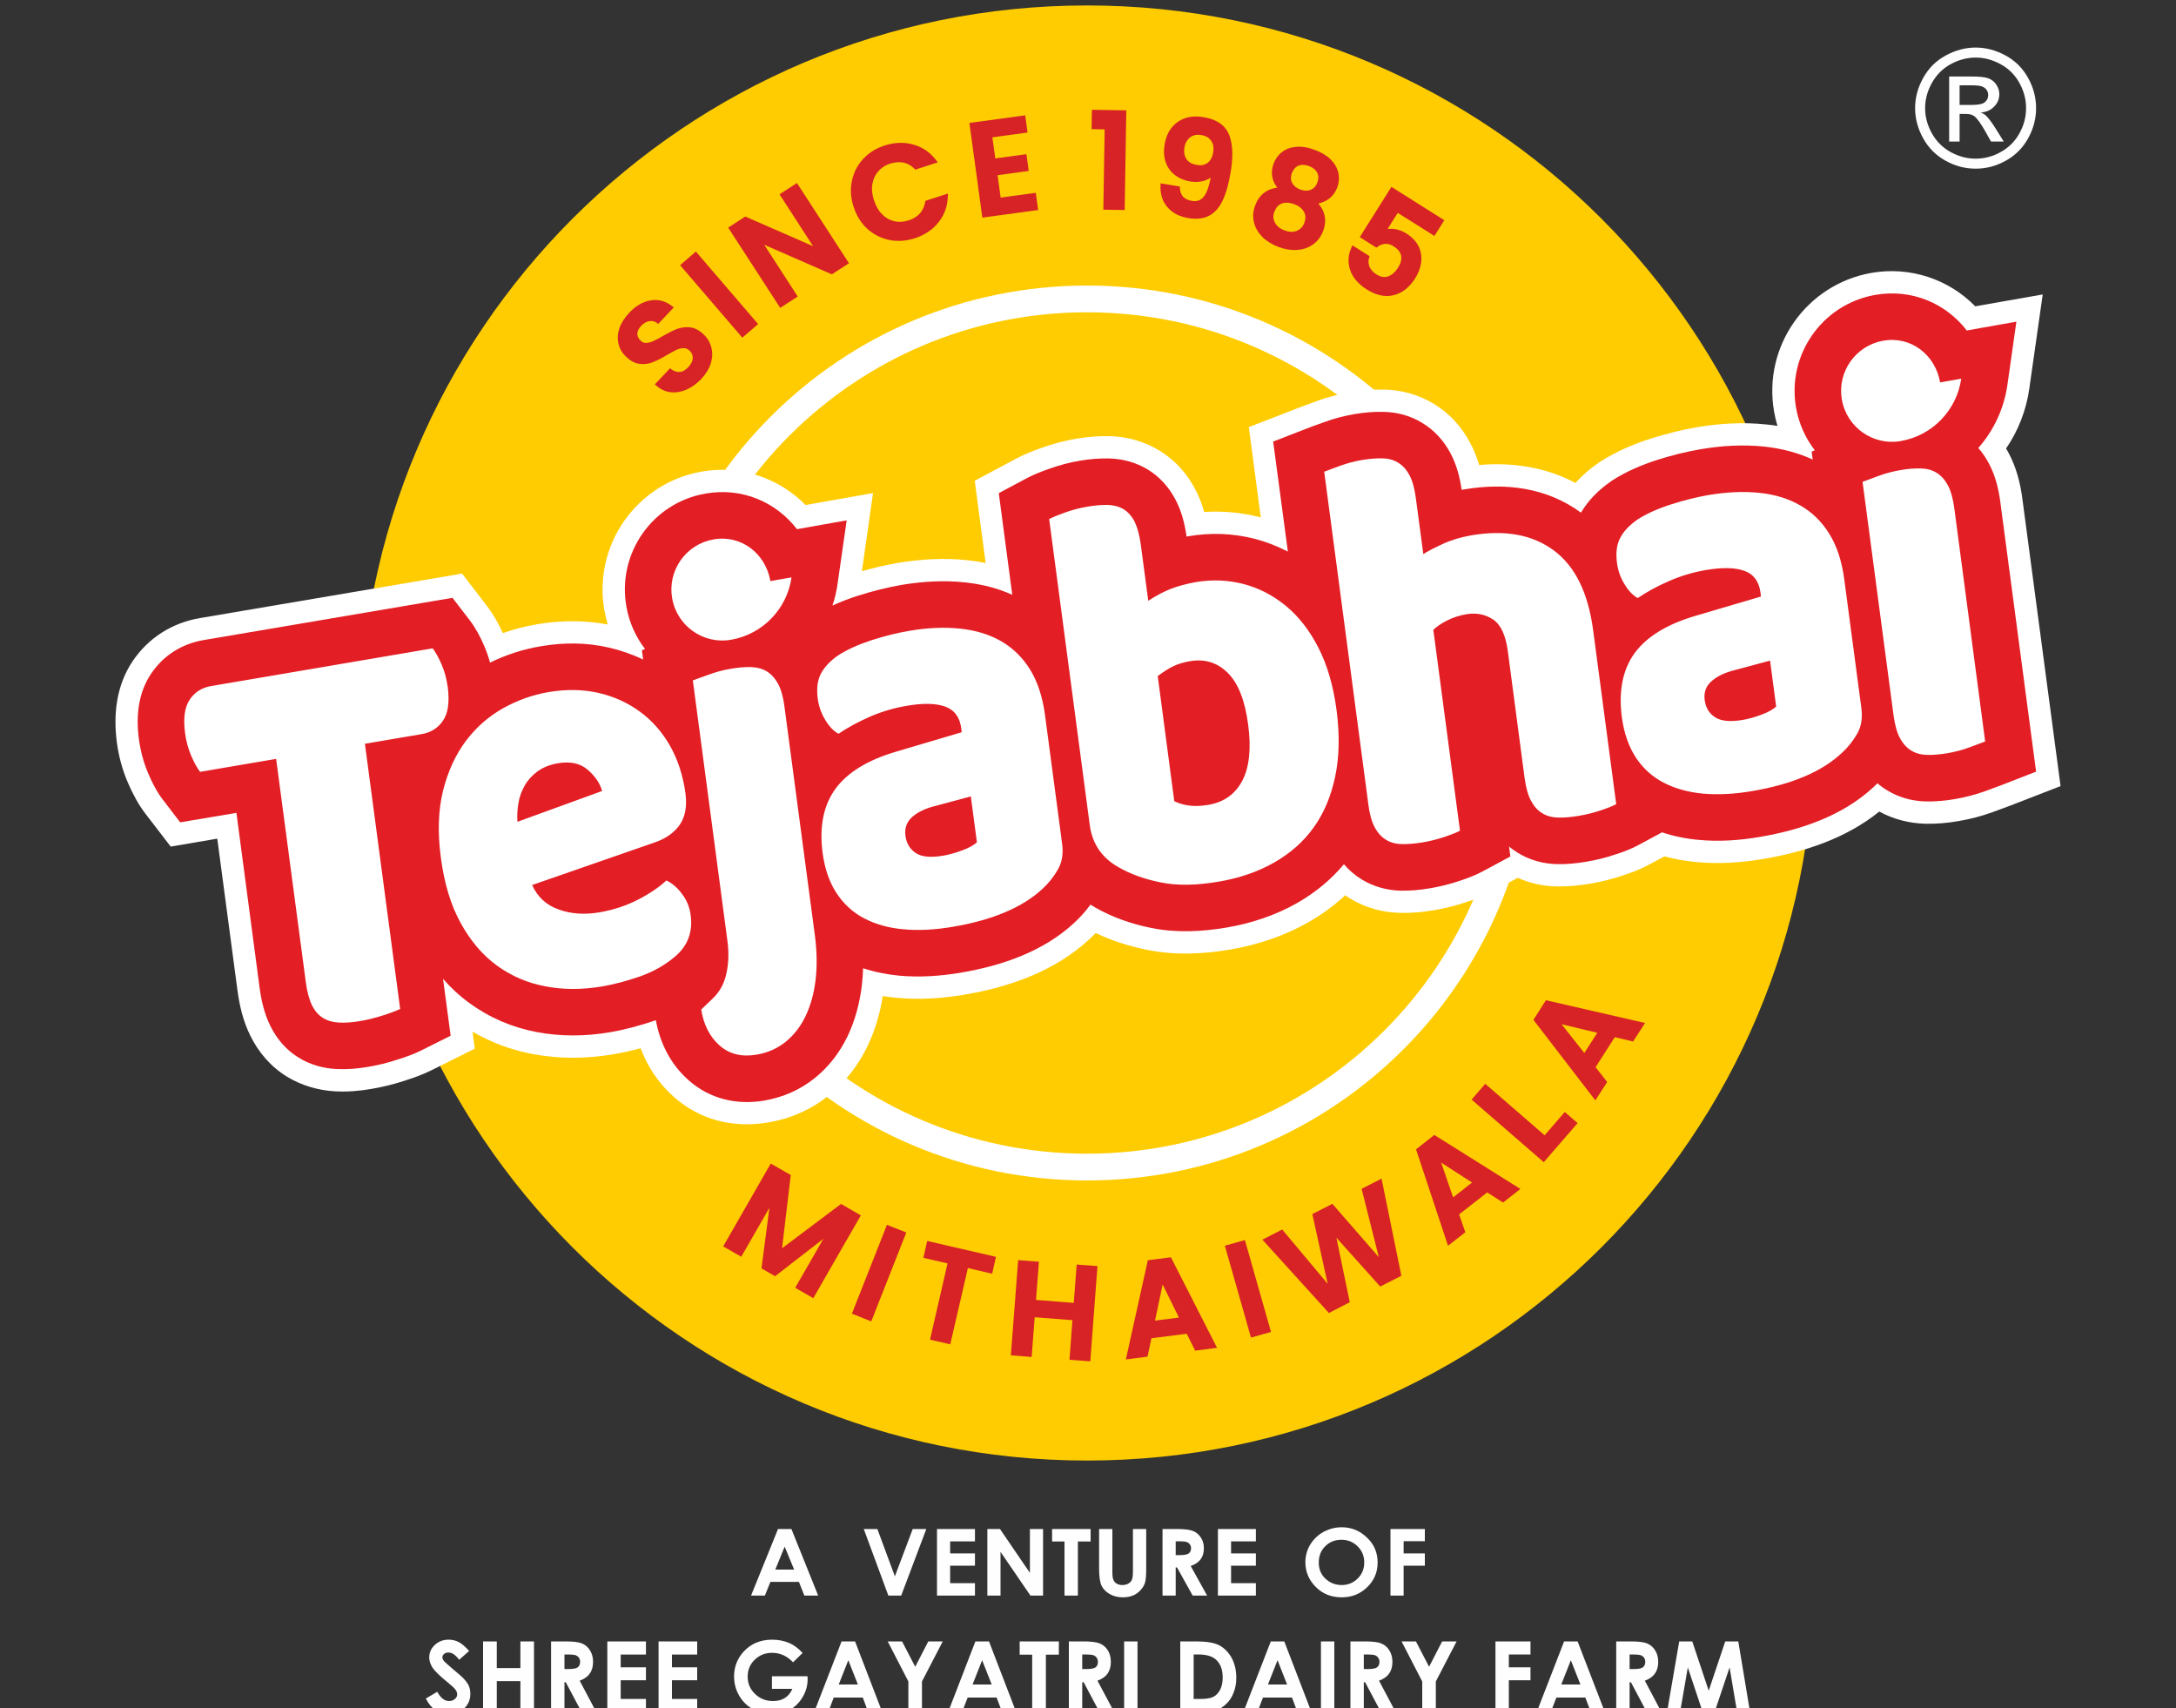 <?xml version="1.0" encoding="UTF-8"?>
<!DOCTYPE svg PUBLIC "-//W3C//DTD SVG 1.1//EN" "http://www.w3.org/Graphics/SVG/1.1/DTD/svg11.dtd">
<!-- Creator: CorelDRAW -->
<svg xmlns="http://www.w3.org/2000/svg" xml:space="preserve" width="200px" height="157px" version="1.1" style="shape-rendering:geometricPrecision; text-rendering:geometricPrecision; image-rendering:optimizeQuality; fill-rule:evenodd; clip-rule:evenodd"
viewBox="0 0 200 157"
 xmlns:xlink="http://www.w3.org/1999/xlink"
 xmlns:xodm="http://www.corel.com/coreldraw/odm/2003">
 <rect x="0" y="0" width="200" height="157" fill="#333333" stroke="none"/>
 <defs>
  <style type="text/css">
   <![CDATA[
    .fil0 {fill:none}
    .fil1 {fill:#FECC00}
    .fil3 {fill:#E31E24}
    .fil4 {fill:#D72226}
    .fil2 {fill:white}
    .fil5 {fill:#FEFEFE;fill-rule:nonzero}
   ]]>
  </style>
 </defs>
 <g id="Layer_x0020_1">
  <rect class="fil0" y="0.5" width="200" height="157"/>
  <g id="_2413075310160">
   <path class="fil1" d="M99.91 0.5c36.92,0 66.85,29.93 66.85,66.86 0,36.93 -29.93,66.86 -66.85,66.86 -36.93,0 -66.86,-29.93 -66.86,-66.86 0,-36.93 29.93,-66.86 66.86,-66.86z"/>
   <path class="fil2" d="M99.91 106.02c-21.36,0 -38.67,-17.31 -38.67,-38.66 0,-21.35 17.31,-38.66 38.67,-38.66 21.35,0 38.66,17.31 38.66,38.66 0,21.35 -17.31,38.66 -38.66,38.66zm-41.12 -38.66c0,22.71 18.41,41.12 41.12,41.12 22.71,0 41.12,-18.41 41.12,-41.12 0,-22.71 -18.41,-41.12 -41.12,-41.12 -22.71,0 -41.12,18.41 -41.12,41.12z"/>
   <path class="fil2" d="M184.38 41.22c0.08,0.12 0.15,0.25 0.22,0.38 0.71,1.31 1.09,2.77 1.28,4.24l3.51 26.4 -4.64 1.8c-0.53,0.2 -1.07,0.4 -1.6,0.59 -1.01,0.37 -2.05,0.64 -3.11,0.82 -1.01,0.18 -2.04,0.27 -3.07,0.25 -1.49,-0.04 -2.94,-0.41 -4.24,-1.12 -3.03,2.44 -6.83,3.71 -10.64,4.35 -2.03,0.35 -4.11,0.49 -6.16,0.29 -1,-0.09 -1.98,-0.26 -2.95,-0.52l-1.44 0.77c-0.77,0.42 -1.58,0.72 -2.41,0.99 -0.98,0.33 -1.98,0.58 -3,0.75 -1.01,0.17 -2.04,0.27 -3.07,0.25 -1.24,-0.03 -2.44,-0.29 -3.56,-0.79l-2.33 1.25c-0.76,0.41 -1.58,0.71 -2.4,0.98 -0.98,0.33 -1.98,0.58 -3,0.75 -1.02,0.17 -2.04,0.27 -3.07,0.24 -1.63,-0.03 -3.21,-0.47 -4.61,-1.32 -0.15,-0.09 -0.3,-0.19 -0.45,-0.3 -1.04,0.97 -2.18,1.8 -3.42,2.5 -2.22,1.26 -4.64,2.06 -7.15,2.49 -2.52,0.43 -5.12,0.54 -7.63,0.03 -1.64,-0.33 -3.23,-0.83 -4.73,-1.55 -0.18,0.19 -0.37,0.37 -0.56,0.55 -3.16,2.94 -7.33,4.41 -11.52,5.12 -2.03,0.34 -4.11,0.48 -6.17,0.29 -0.44,-0.04 -0.88,-0.1 -1.32,-0.17 -0.25,1.58 -0.7,3.13 -1.4,4.59 -0.84,1.76 -2.03,3.31 -3.56,4.54 -1.62,1.31 -3.53,2.15 -5.59,2.49 -3.16,0.54 -6.25,-0.21 -8.66,-2.35 -1.4,-1.24 -2.41,-2.77 -3.05,-4.47 -0.82,0.22 -1.65,0.41 -2.48,0.55 -2.48,0.42 -4.99,0.45 -7.46,-0.02 -1.96,-0.37 -3.8,-1.06 -5.51,-2.05l0.21 1.56 -4.04 2.01c-0.79,0.39 -1.62,0.68 -2.46,0.95 -0.99,0.32 -2,0.57 -3.02,0.74 -1.09,0.19 -2.21,0.28 -3.32,0.22 -1.56,-0.09 -3.07,-0.53 -4.41,-1.34 -1.49,-0.91 -2.63,-2.23 -3.39,-3.79 -0.64,-1.29 -0.98,-2.7 -1.17,-4.12l-1.86 -13.97 -4.28 0.73 -2.32 -3.02c-0.66,-0.86 -1.17,-1.83 -1.6,-2.82 -0.52,-1.19 -0.86,-2.46 -1.03,-3.74 -0.34,-2.6 -0.04,-5.24 1.45,-7.46 1.45,-2.15 3.64,-3.53 6.19,-3.96l24.09 -4.09 2.32 3.02c0.57,0.76 1.04,1.59 1.43,2.45 1.02,-0.36 2.07,-0.63 3.14,-0.81 2.15,-0.37 4.36,-0.39 6.5,0.02 -0.13,-0.42 -0.23,-0.86 -0.31,-1.3 -1.06,-5.98 2.95,-11.7 8.93,-12.75 3.53,-0.63 7.09,0.55 9.56,3.07l6.2 -1.1 -1.02 7.18c1.09,-0.31 2.19,-0.57 3.3,-0.76 2.11,-0.35 4.27,-0.48 6.4,-0.25 0.56,0.06 1.12,0.14 1.67,0.26l-1 -7.56 3.86 -2.06c0.74,-0.39 1.51,-0.69 2.3,-0.97 1.02,-0.37 2.08,-0.64 3.15,-0.83 1.01,-0.17 2.04,-0.26 3.06,-0.24 1.64,0.04 3.21,0.47 4.61,1.33 1.46,0.89 2.6,2.17 3.36,3.7 0.32,0.62 0.56,1.27 0.75,1.94 1.75,-0.11 3.49,0.05 5.2,0.5l-1.1 -8.3 4.64 -1.8c0.53,-0.2 1.07,-0.4 1.6,-0.59 1.01,-0.37 2.05,-0.64 3.11,-0.82 1.01,-0.17 2.04,-0.27 3.07,-0.24 1.63,0.03 3.2,0.47 4.6,1.32 1.42,0.86 2.53,2.09 3.31,3.55 0.36,0.66 0.63,1.35 0.84,2.06 3.08,-0.26 6.13,0.2 8.85,1.65 0.63,-0.7 1.34,-1.31 2.12,-1.84l0.1 -0.08 0.11 -0.06c1.41,-0.9 2.96,-1.57 4.55,-2.08 1.41,-0.45 2.84,-0.81 4.3,-1.06 2.11,-0.36 4.27,-0.48 6.4,-0.25 0.33,0.03 0.66,0.07 0.99,0.13 -0.13,-0.43 -0.23,-0.86 -0.31,-1.31 -1.05,-5.98 2.95,-11.69 8.93,-12.75 3.54,-0.62 7.09,0.55 9.56,3.07l6.2 -1.09 -1.23 8.63c-0.28,1.99 -1.01,3.88 -2.14,5.53z"/>
   <path class="fil3" d="M166.61 42.23l-0.1 -0.73 0.29 -0.12c-0.85,-1.11 -1.46,-2.43 -1.72,-3.9 -0.86,-4.87 2.4,-9.52 7.27,-10.38 3.36,-0.59 6.5,0.78 8.42,3.27l4.56 -0.81 -0.83 5.84c-0.32,2.19 -1.27,4.18 -2.67,5.77 0.37,0.42 0.69,0.89 0.96,1.4 0.59,1.09 0.9,2.32 1.06,3.54l3.29 24.8 -3.13 1.22c-0.52,0.2 -1.04,0.39 -1.56,0.58 -0.9,0.32 -1.82,0.56 -2.75,0.72 -0.88,0.15 -1.78,0.24 -2.68,0.22 -1.27,-0.03 -2.5,-0.36 -3.58,-1.03 -0.32,-0.19 -0.61,-0.4 -0.88,-0.64 -0.12,0.12 -0.23,0.23 -0.35,0.34 -2.84,2.65 -6.69,3.95 -10.46,4.59 -1.86,0.32 -3.76,0.45 -5.64,0.27 -1.14,-0.1 -2.26,-0.33 -3.35,-0.69l-2.19 1.18c-0.65,0.35 -1.38,0.62 -2.09,0.85 -0.88,0.3 -1.78,0.52 -2.69,0.67 -0.89,0.15 -1.78,0.24 -2.68,0.22 -1.27,-0.03 -2.5,-0.36 -3.59,-1.03 -0.29,-0.18 -0.57,-0.37 -0.82,-0.59l0.12 0.92 -2.61 1.4c-0.66,0.35 -1.39,0.62 -2.09,0.85 -0.88,0.29 -1.78,0.52 -2.69,0.67 -0.89,0.15 -1.79,0.24 -2.69,0.22 -1.26,-0.03 -2.49,-0.37 -3.58,-1.03 -0.62,-0.38 -1.17,-0.85 -1.64,-1.4 -1.2,1.44 -2.66,2.63 -4.31,3.57 -2.01,1.14 -4.21,1.86 -6.48,2.25 -2.26,0.38 -4.63,0.5 -6.89,0.04 -1.81,-0.36 -3.58,-0.97 -5.19,-1.89 -0.14,-0.08 -0.28,-0.17 -0.42,-0.26 -0.44,0.6 -0.94,1.16 -1.48,1.66 -2.85,2.66 -6.69,3.96 -10.46,4.6 -1.86,0.31 -3.76,0.44 -5.64,0.27 -1.13,-0.11 -2.25,-0.33 -3.32,-0.68 -0.02,0.53 -0.06,1.07 -0.12,1.6 -0.2,1.61 -0.61,3.19 -1.31,4.65 -0.72,1.49 -1.72,2.8 -3,3.83 -1.36,1.1 -2.94,1.78 -4.65,2.08 -2.55,0.43 -5.02,-0.15 -6.96,-1.87 -1.65,-1.46 -2.62,-3.38 -3.01,-5.52 -0.03,0.01 -0.05,0.02 -0.08,0.03 -1.35,0.46 -2.74,0.84 -4.14,1.08 -2.24,0.38 -4.51,0.41 -6.74,-0.02 -2.24,-0.42 -4.32,-1.31 -6.17,-2.66 -0.9,-0.65 -1.71,-1.4 -2.43,-2.23l0.7 5.23 -2.74 1.37c-0.68,0.34 -1.44,0.6 -2.17,0.83 -0.89,0.29 -1.81,0.52 -2.73,0.67 -0.95,0.16 -1.91,0.24 -2.87,0.19 -1.22,-0.06 -2.4,-0.4 -3.45,-1.04 -1.16,-0.71 -2.03,-1.73 -2.62,-2.94 -0.54,-1.09 -0.82,-2.3 -0.98,-3.49l-2.13 -16.07 -5.17 0.87 -1.56 -2.04c-0.56,-0.72 -0.99,-1.55 -1.35,-2.39 -0.44,-1.02 -0.73,-2.09 -0.88,-3.19 -0.28,-2.09 -0.09,-4.25 1.12,-6.04 1.13,-1.69 2.84,-2.75 4.83,-3.09l22.87 -3.88 1.57 2.04c0.56,0.73 0.99,1.55 1.35,2.39 0.21,0.49 0.39,1 0.53,1.52 1.48,-0.72 3.04,-1.23 4.66,-1.5 2.09,-0.36 4.23,-0.36 6.3,0.13 1.08,0.25 2.12,0.61 3.11,1.09l-0.11 -0.86 0.29 -0.11c-0.86,-1.11 -1.46,-2.43 -1.72,-3.91 -0.86,-4.87 2.39,-9.52 7.26,-10.37 3.37,-0.6 6.51,0.78 8.42,3.27l4.57 -0.81 -0.84 5.84c-0.09,0.68 -0.25,1.35 -0.47,1.99 0.76,-0.35 1.54,-0.65 2.33,-0.9 1.32,-0.42 2.66,-0.76 4.02,-1 1.93,-0.32 3.9,-0.44 5.84,-0.23 1.51,0.16 2.97,0.52 4.34,1.14l-1.24 -9.34 2.62 -1.4c0.63,-0.33 1.34,-0.6 2.02,-0.84 0.91,-0.33 1.85,-0.58 2.8,-0.74 0.88,-0.15 1.78,-0.23 2.68,-0.21 1.27,0.03 2.49,0.36 3.58,1.02 1.14,0.7 2.01,1.7 2.6,2.88 0.52,1.02 0.8,2.15 0.96,3.28 0.06,-0.01 0.11,-0.02 0.16,-0.03 2.06,-0.35 4.13,-0.28 6.16,0.25 1.05,0.28 2.04,0.67 2.99,1.16l-1.35 -10.11 3.14 -1.22c0.52,-0.2 1.04,-0.39 1.56,-0.57 0.89,-0.33 1.81,-0.57 2.75,-0.73 0.88,-0.15 1.78,-0.24 2.68,-0.21 1.27,0.02 2.49,0.35 3.58,1.02 1.11,0.67 1.97,1.63 2.58,2.77 0.56,1.04 0.87,2.21 1.03,3.37 0.07,-0.01 0.14,-0.02 0.2,-0.03 3.8,-0.65 7.61,-0.19 10.77,2.13 0.69,-1.17 1.66,-2.12 2.78,-2.89l0.07 -0.05 0.07 -0.05c1.26,-0.8 2.65,-1.39 4.07,-1.85 1.32,-0.42 2.66,-0.76 4.03,-0.99 1.92,-0.33 3.89,-0.44 5.83,-0.24 1.54,0.17 3.05,0.54 4.45,1.19z"/>
   <path class="fil2" d="M173.09 31.31c2.54,-0.45 4.78,1.28 5.23,3.83l1.94 -0.34c-0.4,2.83 -2.58,5.21 -5.55,5.73l0 0c-2.54,0.45 -4.97,-1.25 -5.42,-3.8 -0.45,-2.54 1.25,-4.97 3.8,-5.42zm-154.7 39.62c-0.27,-0.35 -0.54,-0.85 -0.82,-1.48 -0.27,-0.64 -0.46,-1.33 -0.56,-2.07 -0.18,-1.37 -0.04,-2.4 0.43,-3.09 0.46,-0.69 1.13,-1.11 2,-1.25l20.33 -3.46c0.27,0.35 0.54,0.85 0.82,1.48 0.27,0.64 0.46,1.33 0.56,2.06 0.18,1.38 0.04,2.41 -0.43,3.1 -0.46,0.69 -1.13,1.11 -2,1.25l-5.18 0.88 3.24 24.37c-0.33,0.16 -0.85,0.36 -1.57,0.59 -0.72,0.23 -1.43,0.41 -2.15,0.53 -0.71,0.12 -1.35,0.16 -1.91,0.13 -0.56,-0.03 -1.05,-0.17 -1.46,-0.42 -0.42,-0.26 -0.76,-0.65 -1.02,-1.18 -0.26,-0.53 -0.45,-1.25 -0.57,-2.17l-2.72 -20.46 -6.99 1.19zm36.95 19.72c-1.83,0.31 -3.57,0.31 -5.22,-0.01 -1.65,-0.31 -3.13,-0.95 -4.45,-1.91 -1.32,-0.96 -2.43,-2.27 -3.33,-3.91 -0.91,-1.64 -1.51,-3.65 -1.82,-6 -0.31,-2.32 -0.24,-4.37 0.2,-6.16 0.45,-1.78 1.15,-3.3 2.09,-4.56 0.95,-1.26 2.09,-2.26 3.42,-3.01 1.33,-0.74 2.72,-1.24 4.19,-1.49 1.64,-0.28 3.18,-0.25 4.61,0.08 1.42,0.33 2.69,0.91 3.8,1.73 1.11,0.81 2.03,1.86 2.76,3.14 0.72,1.28 1.19,2.73 1.41,4.35 0.16,1.19 -0.02,2.16 -0.52,2.89 -0.51,0.73 -1.28,1.28 -2.31,1.63l-11.26 3.91c0.49,1.1 1.31,1.85 2.44,2.25 1.14,0.41 2.39,0.49 3.75,0.26 1.28,-0.22 2.46,-0.61 3.55,-1.17 1.08,-0.56 1.95,-1.15 2.6,-1.76 0.54,0.26 1.03,0.68 1.45,1.26 0.43,0.57 0.69,1.21 0.78,1.92 0.21,1.58 -0.28,2.87 -1.49,3.86 -0.91,0.77 -1.98,1.36 -3.19,1.79 -1.22,0.42 -2.37,0.72 -3.46,0.91zm-4.06 -20.51c-0.74,0.13 -1.37,0.38 -1.88,0.75 -0.5,0.37 -0.9,0.81 -1.18,1.31 -0.28,0.5 -0.48,1.03 -0.57,1.61 -0.1,0.57 -0.13,1.14 -0.09,1.71l7.78 -2.83c-0.19,-0.69 -0.62,-1.34 -1.31,-1.94 -0.68,-0.6 -1.6,-0.8 -2.75,-0.61zm14.27 21.58c0.62,-0.61 1.03,-1.37 1.22,-2.29 0.2,-0.91 0.23,-1.9 0.09,-2.95l-3.18 -23.95c0.33,-0.12 0.82,-0.31 1.48,-0.54 0.65,-0.24 1.32,-0.42 2,-0.53 0.68,-0.12 1.3,-0.17 1.86,-0.16 0.56,0.02 1.05,0.15 1.46,0.4 0.42,0.26 0.76,0.64 1.04,1.15 0.27,0.51 0.47,1.2 0.58,2.08l2.8 21.05c0.19,1.48 0.21,2.84 0.06,4.09 -0.15,1.24 -0.46,2.35 -0.92,3.31 -0.46,0.96 -1.07,1.74 -1.83,2.36 -0.76,0.61 -1.65,1.01 -2.68,1.18 -1.37,0.23 -2.5,-0.05 -3.4,-0.85 -0.9,-0.8 -1.46,-1.9 -1.68,-3.3l1.1 -1.05zm0.03 -42.15c2.54,-0.45 4.78,1.28 5.23,3.83l1.94 -0.34c-0.4,2.83 -2.58,5.21 -5.55,5.73l0 0c-2.54,0.45 -4.97,-1.25 -5.42,-3.8 -0.45,-2.55 1.25,-4.97 3.8,-5.42zm18 8.4c1.68,-0.29 3.24,-0.35 4.67,-0.2 1.44,0.15 2.7,0.54 3.78,1.16 1.08,0.63 1.97,1.5 2.66,2.62 0.69,1.13 1.14,2.52 1.36,4.17l1.57 11.81c0.12,0.92 0,1.7 -0.38,2.36 -0.37,0.66 -0.84,1.25 -1.41,1.78 -1.83,1.71 -4.59,2.88 -8.26,3.5 -1.64,0.28 -3.15,0.36 -4.52,0.23 -1.37,-0.12 -2.57,-0.46 -3.61,-1 -1.04,-0.54 -1.89,-1.32 -2.55,-2.32 -0.66,-1 -1.08,-2.23 -1.28,-3.67 -0.32,-2.42 0.07,-4.39 1.17,-5.91 1.11,-1.52 2.97,-2.66 5.6,-3.43l6.01 -1.78 -0.04 -0.37c-0.14,-1.02 -0.63,-1.68 -1.48,-1.99 -0.85,-0.3 -2.03,-0.33 -3.52,-0.07 -1.18,0.2 -2.31,0.53 -3.39,1 -1.09,0.48 -2.05,1 -2.89,1.57 -0.45,-0.24 -0.86,-0.67 -1.22,-1.27 -0.37,-0.61 -0.6,-1.26 -0.69,-1.96 -0.12,-0.91 -0.03,-1.68 0.29,-2.29 0.32,-0.61 0.85,-1.18 1.61,-1.7 0.85,-0.54 1.88,-1 3.08,-1.39 1.21,-0.38 2.35,-0.67 3.44,-0.85zm3.13 20.66c0.52,-0.09 1.1,-0.25 1.72,-0.48 0.62,-0.23 1.07,-0.48 1.36,-0.74l-0.56 -4.22 -3.32 0.89c-0.86,0.21 -1.55,0.55 -2.06,0.99 -0.51,0.45 -0.72,1.02 -0.63,1.73 0.09,0.7 0.41,1.23 0.95,1.59 0.54,0.36 1.39,0.44 2.54,0.24zm9.72 -30.93c0.3,-0.16 0.78,-0.36 1.45,-0.6 0.67,-0.24 1.36,-0.42 2.07,-0.54 0.69,-0.12 1.31,-0.17 1.87,-0.16 0.55,0.02 1.04,0.15 1.46,0.4 0.41,0.26 0.75,0.64 1.01,1.15 0.25,0.52 0.44,1.21 0.56,2.09l0.69 5.17c0.73,-0.48 1.43,-0.85 2.11,-1.11 0.68,-0.26 1.44,-0.46 2.28,-0.61 1.5,-0.25 2.95,-0.19 4.37,0.18 1.41,0.37 2.71,1.04 3.89,2.01 1.17,0.97 2.17,2.24 2.98,3.83 0.82,1.59 1.37,3.49 1.67,5.71 0.3,2.28 0.26,4.33 -0.12,6.14 -0.38,1.81 -1.04,3.37 -1.97,4.67 -0.94,1.32 -2.16,2.39 -3.65,3.24 -1.5,0.85 -3.19,1.43 -5.09,1.75 -2.05,0.35 -3.82,0.38 -5.33,0.07 -1.5,-0.3 -2.8,-0.77 -3.9,-1.41 -1.52,-0.86 -2.39,-2.15 -2.62,-3.87l-3.73 -28.11zm14.65 26.26c1.43,-0.25 2.46,-0.99 3.11,-2.23 0.64,-1.24 0.82,-2.96 0.53,-5.14 -0.29,-2.21 -0.91,-3.8 -1.87,-4.75 -0.95,-0.95 -2.11,-1.31 -3.48,-1.08 -0.62,0.11 -1.15,0.27 -1.58,0.49 -0.43,0.21 -0.89,0.51 -1.38,0.88l1.52 11.5c0.38,0.18 0.82,0.32 1.32,0.39 0.5,0.08 1.11,0.06 1.83,-0.06zm37.47 -0.06c-0.29,0.16 -0.77,0.35 -1.42,0.57 -0.66,0.22 -1.34,0.39 -2.06,0.51 -0.68,0.11 -1.3,0.17 -1.86,0.15 -0.56,-0.01 -1.05,-0.14 -1.46,-0.4 -0.42,-0.25 -0.76,-0.63 -1.03,-1.14 -0.28,-0.51 -0.47,-1.21 -0.59,-2.09l-1.55 -11.71c-0.2,-1.44 -0.65,-2.4 -1.36,-2.87 -0.72,-0.47 -1.54,-0.63 -2.47,-0.47 -0.63,0.11 -1.21,0.3 -1.74,0.57 -0.54,0.27 -0.96,0.56 -1.27,0.86l2.45 18.46c-0.3,0.16 -0.77,0.35 -1.43,0.57 -0.65,0.22 -1.34,0.39 -2.05,0.51 -0.68,0.11 -1.31,0.16 -1.86,0.15 -0.56,-0.01 -1.05,-0.14 -1.46,-0.4 -0.42,-0.25 -0.76,-0.63 -1.04,-1.14 -0.27,-0.51 -0.47,-1.21 -0.58,-2.09l-4.06 -30.59c0.33,-0.13 0.82,-0.31 1.47,-0.55 0.65,-0.23 1.32,-0.41 2.01,-0.53 0.68,-0.11 1.3,-0.16 1.86,-0.15 0.56,0.01 1.04,0.14 1.46,0.4 0.41,0.25 0.76,0.63 1.03,1.14 0.28,0.51 0.47,1.21 0.59,2.09l0.69 5.17c0.38,-0.25 0.96,-0.55 1.76,-0.92 0.79,-0.37 1.69,-0.64 2.68,-0.81 3.08,-0.52 5.59,-0.06 7.55,1.39 1.96,1.45 3.16,3.89 3.62,7.34l2.12 15.98zm8.49 -28.41c1.68,-0.28 3.24,-0.35 4.67,-0.2 1.44,0.15 2.7,0.54 3.78,1.17 1.08,0.62 1.97,1.5 2.66,2.62 0.69,1.12 1.14,2.51 1.36,4.16l1.57 11.82c0.12,0.91 0,1.7 -0.38,2.36 -0.37,0.65 -0.84,1.25 -1.41,1.77 -1.83,1.72 -4.59,2.89 -8.26,3.51 -1.64,0.28 -3.15,0.35 -4.52,0.23 -1.37,-0.13 -2.57,-0.47 -3.61,-1.01 -1.04,-0.54 -1.89,-1.31 -2.55,-2.31 -0.66,-1.01 -1.08,-2.23 -1.28,-3.67 -0.32,-2.43 0.07,-4.4 1.17,-5.92 1.11,-1.51 2.97,-2.66 5.61,-3.43l6 -1.77 -0.04 -0.37c-0.14,-1.02 -0.63,-1.69 -1.48,-1.99 -0.85,-0.31 -2.03,-0.33 -3.52,-0.08 -1.18,0.2 -2.31,0.54 -3.39,1.01 -1.08,0.47 -2.05,0.99 -2.89,1.57 -0.45,-0.25 -0.86,-0.67 -1.22,-1.28 -0.37,-0.6 -0.6,-1.25 -0.69,-1.96 -0.12,-0.91 -0.03,-1.67 0.29,-2.28 0.32,-0.62 0.85,-1.18 1.61,-1.71 0.85,-0.54 1.88,-1 3.08,-1.38 1.21,-0.39 2.35,-0.67 3.44,-0.86zm3.13 20.67c0.52,-0.09 1.1,-0.25 1.72,-0.48 0.62,-0.23 1.07,-0.48 1.36,-0.75l-0.56 -4.22 -3.32 0.89c-0.86,0.22 -1.55,0.55 -2.06,1 -0.51,0.44 -0.72,1.02 -0.63,1.72 0.09,0.71 0.41,1.24 0.95,1.59 0.54,0.36 1.39,0.44 2.54,0.25zm22.29 1.98c-0.33,0.13 -0.82,0.31 -1.47,0.55 -0.65,0.24 -1.32,0.41 -2.01,0.53 -0.68,0.11 -1.3,0.17 -1.86,0.15 -0.56,-0.01 -1.04,-0.14 -1.46,-0.4 -0.41,-0.25 -0.76,-0.63 -1.03,-1.14 -0.28,-0.51 -0.47,-1.21 -0.59,-2.09l-2.85 -21.46c0.33,-0.13 0.83,-0.31 1.48,-0.55 0.65,-0.24 1.32,-0.41 2,-0.53 0.68,-0.12 1.31,-0.17 1.86,-0.15 0.56,0.01 1.05,0.14 1.46,0.39 0.42,0.26 0.76,0.64 1.04,1.15 0.27,0.51 0.47,1.21 0.59,2.09l2.84 21.46z"/>
   <path class="fil4" d="M60.49 29.77l1.44 -1.52 -0.08 -0.06c-0.59,-0.48 -1.26,-0.71 -2.02,-0.59 -0.79,0.12 -1.46,0.57 -2,1.15 -0.38,0.4 -0.7,0.86 -0.89,1.38 -0.16,0.47 -0.21,0.95 -0.1,1.43 0.1,0.49 0.36,0.9 0.73,1.24 0.34,0.33 0.77,0.6 1.25,0.64 0.41,0.05 0.81,0 1.19,-0.16 0.45,-0.18 0.88,-0.41 1.3,-0.66 0.29,-0.17 0.58,-0.34 0.88,-0.48 0.21,-0.09 0.42,-0.15 0.65,-0.15 0.21,0 0.39,0.09 0.55,0.24 0.2,0.19 0.29,0.42 0.28,0.69 -0.02,0.32 -0.2,0.6 -0.42,0.83 -0.21,0.22 -0.47,0.41 -0.79,0.43 -0.31,0.02 -0.57,-0.09 -0.8,-0.28l-0.07 -0.06 -1.4 1.48 0.08 0.07c0.38,0.35 0.82,0.58 1.34,0.65 0.51,0.06 1,-0.03 1.47,-0.23 0.52,-0.23 0.98,-0.57 1.37,-0.98 0.4,-0.43 0.72,-0.91 0.89,-1.47 0.14,-0.48 0.17,-0.98 0.03,-1.46 -0.12,-0.46 -0.36,-0.86 -0.71,-1.18 -0.35,-0.33 -0.77,-0.59 -1.25,-0.64 -0.42,-0.04 -0.82,0.01 -1.21,0.16 -0.45,0.18 -0.89,0.42 -1.31,0.66 -0.28,0.17 -0.58,0.33 -0.88,0.46 -0.2,0.09 -0.41,0.15 -0.62,0.15 -0.2,0.01 -0.36,-0.06 -0.5,-0.2 -0.19,-0.17 -0.32,-0.39 -0.31,-0.66 0.01,-0.27 0.16,-0.5 0.34,-0.7 0.21,-0.22 0.47,-0.4 0.79,-0.44 0.27,-0.04 0.51,0.03 0.71,0.2l0.07 0.06zm3.47 -6.65l-1.45 1.25 5.72 6.66 1.45 -1.25 -5.72 -6.66zm12.5 2.09l1.57 -1.02 -4.78 -7.37 -1.6 1.04 3.08 4.76 -6.23 -2.72 -1.57 1.02 4.78 7.37 1.61 -1.04 -3.08 -4.76 6.22 2.72zm10.66 -7.42l-2.07 0.67 -0.01 0.06c-0.06,0.4 -0.21,0.77 -0.48,1.08 -0.28,0.32 -0.64,0.52 -1.04,0.65 -0.43,0.14 -0.88,0.18 -1.32,0.08 -0.44,-0.1 -0.81,-0.32 -1.13,-0.64 -0.35,-0.36 -0.59,-0.81 -0.74,-1.29 -0.16,-0.47 -0.23,-0.98 -0.15,-1.48 0.07,-0.44 0.24,-0.83 0.54,-1.17 0.3,-0.35 0.68,-0.58 1.11,-0.72 0.4,-0.12 0.82,-0.17 1.22,-0.08 0.41,0.08 0.75,0.3 1.03,0.59l0.04 0.05 2.07 -0.67 -0.08 -0.11c-0.54,-0.74 -1.24,-1.26 -2.12,-1.51 -0.89,-0.27 -1.8,-0.21 -2.68,0.07 -0.76,0.25 -1.44,0.65 -1.98,1.24 -0.53,0.58 -0.87,1.25 -1.03,2.02 -0.17,0.8 -0.1,1.6 0.16,2.38 0.25,0.78 0.66,1.47 1.26,2.02 0.58,0.52 1.25,0.86 2.01,1.02 0.79,0.16 1.58,0.09 2.34,-0.15 0.88,-0.29 1.65,-0.77 2.22,-1.51 0.57,-0.72 0.82,-1.56 0.83,-2.47l0 -0.13zm7.32 -5.61l-0.21 -1.58 -5.13 0.7 1.19 8.7 5.13 -0.7 -0.22 -1.58 -3.23 0.44 -0.28 -2.06 2.86 -0.39 -0.21 -1.54 -2.86 0.39 -0.27 -1.94 3.23 -0.44zm6.97 7.09l1.96 0.03 0.15 -9.16 -3.16 -0.05 -0.03 1.78 1.2 0.02 -0.12 7.38zm7.03 -2.13l-1.76 -0.29 -0.01 0.1c-0.04,0.46 0.02,0.92 0.18,1.35 0.18,0.45 0.47,0.82 0.84,1.11 0.44,0.35 0.97,0.53 1.52,0.63 0.65,0.11 1.36,0.09 1.95,-0.23 0.57,-0.32 0.96,-0.83 1.23,-1.42 0.37,-0.79 0.57,-1.7 0.72,-2.56 0.18,-1.09 0.28,-2.46 -0.16,-3.49 -0.42,-0.98 -1.33,-1.41 -2.32,-1.57 -0.84,-0.15 -1.68,-0.06 -2.39,0.44 -0.7,0.5 -1.06,1.23 -1.2,2.07 -0.09,0.55 -0.08,1.12 0.11,1.65 0.17,0.48 0.46,0.87 0.86,1.17 0.41,0.31 0.88,0.49 1.39,0.58 0.39,0.06 0.78,0.06 1.16,-0.04 0.19,-0.05 0.37,-0.11 0.53,-0.2l0.19 -0.11 -0.05 0.21c-0.1,0.49 -0.27,1.13 -0.58,1.52 -0.28,0.36 -0.65,0.48 -1.1,0.4 -0.31,-0.05 -0.62,-0.16 -0.83,-0.41 -0.2,-0.23 -0.27,-0.52 -0.28,-0.83l0 -0.08zm1.58 -1.98c-0.38,-0.06 -0.76,-0.21 -0.98,-0.55 -0.2,-0.31 -0.24,-0.67 -0.18,-1.04 0.06,-0.37 0.22,-0.71 0.53,-0.95 0.3,-0.23 0.66,-0.27 1.03,-0.21 0.36,0.06 0.69,0.21 0.9,0.53 0.23,0.32 0.25,0.72 0.18,1.1 -0.06,0.36 -0.2,0.69 -0.5,0.92 -0.29,0.22 -0.63,0.26 -0.98,0.2zm11.3 3.5c0.29,-0.08 0.56,-0.2 0.81,-0.38 0.36,-0.26 0.61,-0.62 0.77,-1.03 0.16,-0.43 0.21,-0.87 0.12,-1.31 -0.09,-0.47 -0.33,-0.88 -0.66,-1.23 -0.41,-0.42 -0.93,-0.72 -1.48,-0.92 -0.54,-0.21 -1.13,-0.35 -1.71,-0.3 -0.48,0.04 -0.93,0.17 -1.32,0.47 -0.36,0.27 -0.62,0.63 -0.78,1.05 -0.28,0.74 -0.22,1.45 0.24,2.11l0.09 0.12 -0.16 0.03c-0.36,0.06 -0.69,0.19 -0.99,0.4 -0.41,0.29 -0.69,0.7 -0.87,1.17 -0.2,0.5 -0.26,1.04 -0.13,1.57 0.12,0.52 0.39,0.97 0.76,1.35 0.41,0.41 0.92,0.71 1.46,0.92 0.55,0.21 1.12,0.32 1.71,0.29 0.54,-0.03 1.03,-0.18 1.48,-0.49 0.45,-0.31 0.75,-0.74 0.95,-1.25 0.18,-0.46 0.24,-0.96 0.13,-1.45 -0.09,-0.36 -0.25,-0.68 -0.48,-0.97l-0.09 -0.11 0.15 -0.04zm-0.25 -1.85c-0.12,0.3 -0.31,0.52 -0.62,0.64 -0.32,0.12 -0.64,0.08 -0.96,-0.04 -0.31,-0.11 -0.57,-0.31 -0.73,-0.61 -0.15,-0.28 -0.14,-0.58 -0.03,-0.88 0.12,-0.3 0.31,-0.57 0.62,-0.7 0.32,-0.12 0.66,-0.07 0.97,0.04 0.31,0.13 0.6,0.31 0.75,0.62 0.15,0.3 0.12,0.62 0,0.93zm-2.1 1.96c0.36,0.13 0.69,0.35 0.88,0.7 0.18,0.33 0.16,0.67 0.03,1.02 -0.13,0.34 -0.35,0.58 -0.69,0.72 -0.37,0.16 -0.77,0.1 -1.14,-0.04 -0.37,-0.14 -0.7,-0.37 -0.88,-0.73 -0.17,-0.33 -0.17,-0.67 -0.03,-1.01 0.13,-0.34 0.35,-0.62 0.71,-0.74 0.37,-0.12 0.76,-0.06 1.12,0.08zm12.87 2.91l0.91 -1.44 -4.86 -3.07 -2.91 4.62 1.53 0.97 0.06 -0.05c0.21,-0.17 0.45,-0.27 0.73,-0.3 0.29,-0.02 0.56,0.07 0.8,0.23 0.32,0.2 0.6,0.48 0.68,0.86 0.07,0.39 -0.08,0.79 -0.29,1.11 -0.22,0.35 -0.51,0.65 -0.91,0.79 -0.38,0.13 -0.75,0.02 -1.08,-0.19 -0.28,-0.18 -0.52,-0.42 -0.64,-0.73 -0.11,-0.29 -0.11,-0.58 0,-0.87l0.02 -0.07 -1.57 -0.99 -0.05 0.09c-0.34,0.69 -0.41,1.4 -0.18,2.13 0.26,0.81 0.86,1.4 1.56,1.84 0.75,0.47 1.6,0.74 2.48,0.51 0.86,-0.23 1.48,-0.8 1.95,-1.54 0.27,-0.43 0.46,-0.9 0.54,-1.4 0.08,-0.5 0.01,-1 -0.19,-1.47 -0.24,-0.54 -0.68,-0.95 -1.17,-1.26 -0.31,-0.2 -0.65,-0.33 -1.01,-0.39 -0.17,-0.03 -0.34,-0.04 -0.51,-0.03l-0.19 0.01 0.93 -1.48 3.37 2.12z"/>
   <path class="fil4" d="M73.09 118.34l1.66 0.96 4.37 -7.61 -1.82 -1.05 -5.42 4.07 0.8 -6.73 -1.84 -1.05 -4.37 7.61 1.66 0.95 2.59 -4.5 -0.73 5.57 1.25 0.72 4.44 -3.44 -2.59 4.5zm10.21 -5.08l-1.78 -0.7 -3.22 8.16 1.78 0.71 3.22 -8.17zm7.89 3.79l0.35 -1.55 -6.32 -1.46 -0.35 1.55 2.22 0.51 -1.61 7.01 1.86 0.43 1.62 -7.01 2.23 0.52zm7.11 7.91l1.91 0.14 0.66 -8.75 -1.91 -0.14 -0.27 3.52 -3.47 -0.27 0.27 -3.51 -1.91 -0.15 -0.67 8.75 1.91 0.15 0.28 -3.65 3.47 0.27 -0.27 3.64zm11.55 -0.84l2.01 -0.26 -4.24 -8.32 -2.12 0.27 -2.02 9.12 1.99 -0.26 0.36 -1.69 3.25 -0.41 0.77 1.55zm-1.49 -3.04l-2.2 0.28 0.7 -3.32 1.5 3.04zm6.06 -7.12l-1.84 0.52 2.4 8.44 1.84 -0.52 -2.4 -8.44zm12.44 4.27l1.94 -0.99 -1.82 -8.93 -1.83 0.94 1.58 6.28 -4.27 -4.9 -1.84 0.94 1.41 6.41 -4.18 -4.99 -1.82 0.93 6.11 6.74 1.92 -0.99 -1.23 -5.93 4.03 4.49zm11.29 -7.72l1.59 -1.25 -7.91 -4.96 -1.68 1.32 2.94 8.86 1.59 -1.24 -0.57 -1.64 2.58 -2.02 1.46 0.93zm-2.85 -1.84l-1.74 1.37 -1.1 -3.2 2.84 1.83zm1.21 -9.07l-1.25 1.45 6.63 5.75 3.11 -3.59 -1.18 -1.02 -1.85 2.14 -5.46 -4.73zm13.59 -3.89l1.1 -1.7 -9.11 -2.09 -1.15 1.8 5.69 7.4 1.09 -1.69 -1.07 -1.36 1.77 -2.76 1.68 0.4zm-3.29 -0.8l-1.19 1.86 -2.1 -2.65 3.29 0.79z"/>
   <path class="fil5" d="M181.59 4.37c0.93,0 1.84,0.24 2.73,0.72 0.89,0.48 1.58,1.16 2.08,2.06 0.5,0.89 0.74,1.82 0.74,2.79 0,0.96 -0.24,1.88 -0.73,2.77 -0.49,0.88 -1.17,1.57 -2.06,2.06 -0.88,0.49 -1.8,0.73 -2.76,0.73 -0.97,0 -1.89,-0.24 -2.77,-0.73 -0.89,-0.49 -1.57,-1.18 -2.06,-2.06 -0.49,-0.89 -0.74,-1.81 -0.74,-2.77 0,-0.97 0.25,-1.9 0.75,-2.79 0.5,-0.9 1.19,-1.58 2.08,-2.06 0.89,-0.48 1.8,-0.72 2.74,-0.72zm0 0.92c-0.78,0 -1.55,0.2 -2.29,0.6 -0.74,0.4 -1.31,0.98 -1.73,1.72 -0.42,0.75 -0.63,1.52 -0.63,2.33 0,0.8 0.21,1.57 0.62,2.31 0.41,0.73 0.98,1.31 1.72,1.72 0.74,0.41 1.51,0.61 2.31,0.61 0.8,0 1.57,-0.2 2.3,-0.61 0.74,-0.41 1.32,-0.99 1.72,-1.72 0.41,-0.74 0.61,-1.51 0.61,-2.31 0,-0.81 -0.2,-1.58 -0.62,-2.33 -0.41,-0.74 -0.99,-1.32 -1.74,-1.72 -0.74,-0.4 -1.5,-0.6 -2.27,-0.6zm-2.44 7.72l0 -5.98 2.05 0c0.71,0 1.22,0.05 1.53,0.16 0.32,0.11 0.57,0.31 0.75,0.58 0.19,0.28 0.28,0.57 0.28,0.88 0,0.44 -0.15,0.82 -0.47,1.14 -0.31,0.33 -0.72,0.51 -1.24,0.55 0.21,0.08 0.38,0.19 0.51,0.31 0.24,0.24 0.53,0.63 0.88,1.19l0.73 1.17 -1.17 0 -0.53 -0.94c-0.42,-0.74 -0.76,-1.21 -1.02,-1.4 -0.17,-0.13 -0.43,-0.2 -0.77,-0.2l-0.57 0 0 2.54 -0.96 0zm0.96 -3.37l1.17 0c0.57,0 0.95,-0.08 1.15,-0.25 0.2,-0.16 0.31,-0.39 0.31,-0.66 0,-0.17 -0.05,-0.33 -0.15,-0.47 -0.1,-0.14 -0.23,-0.24 -0.41,-0.31 -0.17,-0.07 -0.5,-0.11 -0.97,-0.11l-1.1 0 0 1.8z"/>
   <path class="fil5" d="M71.51 140.51l1.23 0 2.46 6.12 -1.27 0 -0.5 -1.26 -2.62 0 -0.51 1.26 -1.27 0 2.48 -6.12zm0.61 1.62l-0.86 2.11 1.73 0 -0.87 -2.11zm7.27 -1.62l1.25 0 1.61 4.35 1.64 -4.35 1.25 0 -2.31 6.12 -1.18 0 -2.26 -6.12zm6.73 0l3.49 0 0 1.14 -2.28 0 0 1.1 2.28 0 0 1.13 -2.28 0 0 1.61 2.28 0 0 1.14 -3.49 0 0 -6.12zm4.63 0l1.16 0 2.75 4.03 0 -4.03 1.21 0 0 6.12 -1.16 0 -2.75 -4.02 0 4.02 -1.21 0 0 -6.12zm5.95 0l3.54 0 0 1.15 -1.17 0 0 4.97 -1.23 0 0 -4.97 -1.14 0 0 -1.15zm4.32 0l1.22 0 0 3.96c0,0.34 0.03,0.58 0.1,0.72 0.06,0.15 0.16,0.26 0.3,0.34 0.15,0.09 0.32,0.13 0.52,0.13 0.22,0 0.4,-0.05 0.56,-0.14 0.16,-0.1 0.26,-0.22 0.32,-0.36 0.06,-0.15 0.09,-0.43 0.09,-0.84l0 -3.81 1.22 0 0 3.65c0,0.62 -0.04,1.04 -0.11,1.28 -0.07,0.24 -0.21,0.47 -0.41,0.69 -0.21,0.22 -0.44,0.39 -0.71,0.5 -0.27,0.1 -0.58,0.16 -0.93,0.16 -0.46,0 -0.87,-0.11 -1.21,-0.31 -0.34,-0.2 -0.59,-0.46 -0.74,-0.77 -0.14,-0.3 -0.22,-0.82 -0.22,-1.55l0 -3.65zm5.83 0l1.29 0c0.71,0 1.21,0.06 1.51,0.18 0.3,0.12 0.54,0.32 0.72,0.6 0.19,0.28 0.28,0.61 0.28,1 0,0.4 -0.1,0.74 -0.3,1.01 -0.2,0.27 -0.51,0.47 -0.91,0.61l1.51 2.72 -1.33 0 -1.44 -2.59 -0.12 0 0 2.59 -1.21 0 0 -6.12zm1.21 2.4l0.38 0c0.4,0 0.66,-0.05 0.81,-0.15 0.15,-0.1 0.22,-0.26 0.22,-0.49 0,-0.13 -0.03,-0.25 -0.11,-0.35 -0.07,-0.1 -0.17,-0.17 -0.29,-0.21 -0.12,-0.05 -0.35,-0.07 -0.67,-0.07l-0.34 0 0 1.27zm3.88 -2.4l3.49 0 0 1.14 -2.28 0 0 1.1 2.28 0 0 1.13 -2.28 0 0 1.61 2.28 0 0 1.14 -3.49 0 0 -6.12zm11.37 -0.16c0.91,0 1.68,0.32 2.33,0.95 0.66,0.62 0.98,1.39 0.98,2.29 0,0.89 -0.32,1.65 -0.96,2.27 -0.64,0.62 -1.42,0.93 -2.34,0.93 -0.96,0 -1.76,-0.32 -2.39,-0.96 -0.63,-0.63 -0.95,-1.39 -0.95,-2.26 0,-0.59 0.15,-1.13 0.44,-1.62 0.3,-0.49 0.7,-0.88 1.22,-1.17 0.52,-0.28 1.08,-0.43 1.67,-0.43zm-0.01 1.15c-0.59,0 -1.09,0.19 -1.49,0.59 -0.4,0.39 -0.6,0.89 -0.6,1.5 0,0.68 0.25,1.21 0.76,1.61 0.39,0.31 0.84,0.46 1.35,0.46 0.57,0 1.06,-0.2 1.47,-0.6 0.4,-0.4 0.6,-0.89 0.6,-1.48 0,-0.58 -0.2,-1.07 -0.61,-1.48 -0.41,-0.4 -0.9,-0.6 -1.48,-0.6zm4.5 -0.99l3.16 0 0 1.12 -1.95 0 0 1.12 1.95 0 0 1.13 -1.95 0 0 2.75 -1.21 0 0 -6.12z"/>
   <path class="fil5" d="M43.12 151.72l-0.92 0.81c-0.32,-0.44 -0.65,-0.67 -0.98,-0.67 -0.17,0 -0.3,0.05 -0.4,0.13 -0.1,0.09 -0.16,0.19 -0.16,0.3 0,0.11 0.04,0.21 0.11,0.31 0.1,0.13 0.41,0.4 0.91,0.83 0.48,0.4 0.76,0.64 0.86,0.75 0.25,0.25 0.43,0.49 0.54,0.72 0.1,0.23 0.15,0.49 0.15,0.76 0,0.53 -0.18,0.97 -0.55,1.32 -0.37,0.35 -0.85,0.52 -1.44,0.52 -0.47,0 -0.87,-0.11 -1.21,-0.34 -0.35,-0.23 -0.64,-0.58 -0.89,-1.07l1.05 -0.62c0.31,0.57 0.67,0.85 1.08,0.85 0.21,0 0.39,-0.06 0.53,-0.18 0.15,-0.12 0.22,-0.27 0.22,-0.43 0,-0.15 -0.05,-0.29 -0.16,-0.44 -0.11,-0.15 -0.35,-0.37 -0.73,-0.68 -0.7,-0.57 -1.16,-1.02 -1.37,-1.33 -0.2,-0.32 -0.31,-0.63 -0.31,-0.94 0,-0.45 0.17,-0.84 0.52,-1.16 0.34,-0.32 0.76,-0.48 1.27,-0.48 0.32,0 0.63,0.07 0.92,0.22 0.3,0.15 0.61,0.43 0.96,0.82zm1.28 -0.88l1.26 0 0 2.45 2.17 0 0 -2.45 1.25 0 0 6.5 -1.25 0 0 -2.85 -2.17 0 0 2.85 -1.26 0 0 -6.5zm6.25 0l1.31 0c0.72,0 1.23,0.06 1.54,0.19 0.3,0.13 0.55,0.34 0.73,0.64 0.19,0.3 0.28,0.65 0.28,1.06 0,0.42 -0.1,0.78 -0.31,1.07 -0.2,0.29 -0.51,0.5 -0.92,0.65l1.53 2.89 -1.35 0 -1.46 -2.75 -0.12 0 0 2.75 -1.23 0 0 -6.5zm1.23 2.54l0.39 0c0.4,0 0.67,-0.05 0.82,-0.15 0.15,-0.11 0.23,-0.28 0.23,-0.52 0,-0.14 -0.04,-0.26 -0.11,-0.37 -0.08,-0.11 -0.18,-0.18 -0.3,-0.23 -0.13,-0.04 -0.36,-0.07 -0.69,-0.07l-0.34 0 0 1.34zm3.94 -2.54l3.55 0 0 1.21 -2.32 0 0 1.17 2.32 0 0 1.19 -2.32 0 0 1.72 2.32 0 0 1.21 -3.55 0 0 -6.5zm4.71 0l3.55 0 0 1.21 -2.32 0 0 1.17 2.32 0 0 1.19 -2.32 0 0 1.72 2.32 0 0 1.21 -3.55 0 0 -6.5zm13.24 1.06l-0.88 0.86c-0.55,-0.58 -1.19,-0.87 -1.92,-0.87 -0.64,0 -1.17,0.21 -1.61,0.64 -0.43,0.42 -0.64,0.93 -0.64,1.54 0,0.63 0.22,1.16 0.67,1.59 0.45,0.44 1,0.66 1.66,0.66 0.42,0 0.78,-0.09 1.07,-0.27 0.3,-0.18 0.53,-0.46 0.71,-0.85l-1.88 0 0 -1.16 3.27 0 0.01 0.28c0,0.57 -0.15,1.1 -0.44,1.61 -0.3,0.51 -0.68,0.9 -1.15,1.17 -0.47,0.27 -1.02,0.4 -1.65,0.4 -0.67,0 -1.27,-0.15 -1.8,-0.44 -0.53,-0.29 -0.95,-0.71 -1.26,-1.25 -0.31,-0.54 -0.46,-1.13 -0.46,-1.75 0,-0.86 0.28,-1.61 0.85,-2.25 0.68,-0.75 1.56,-1.13 2.64,-1.13 0.56,0 1.09,0.1 1.59,0.31 0.41,0.18 0.82,0.48 1.22,0.91zm3.58 -1.06l1.24 0 2.5 6.5 -1.29 0 -0.5 -1.34 -2.67 0 -0.51 1.34 -1.29 0 2.52 -6.5zm0.62 1.73l-0.88 2.23 1.76 0 -0.88 -2.23zm3.62 -1.73l1.32 0 1.21 2.33 1.2 -2.33 1.33 0 -1.91 3.68 0 2.82 -1.25 0 0 -2.82 -1.9 -3.68zm8.06 0l1.25 0 2.5 6.5 -1.29 0 -0.51 -1.34 -2.66 0 -0.52 1.34 -1.28 0 2.51 -6.5zm0.62 1.73l-0.88 2.23 1.76 0 -0.88 -2.23zm3.45 -1.73l3.6 0 0 1.22 -1.19 0 0 5.28 -1.26 0 0 -5.28 -1.15 0 0 -1.22zm4.52 0l1.31 0c0.72,0 1.23,0.06 1.54,0.19 0.31,0.13 0.55,0.34 0.74,0.64 0.18,0.3 0.27,0.65 0.27,1.06 0,0.42 -0.1,0.78 -0.3,1.07 -0.21,0.29 -0.51,0.5 -0.93,0.65l1.54 2.89 -1.35 0 -1.46 -2.75 -0.13 0 0 2.75 -1.23 0 0 -6.5zm1.23 2.54l0.39 0c0.4,0 0.67,-0.05 0.83,-0.15 0.15,-0.11 0.22,-0.28 0.22,-0.52 0,-0.14 -0.04,-0.26 -0.11,-0.37 -0.08,-0.11 -0.18,-0.18 -0.3,-0.23 -0.12,-0.04 -0.35,-0.07 -0.69,-0.07l-0.34 0 0 1.34zm3.85 -2.54l1.23 0 0 6.5 -1.23 0 0 -6.5zm5.16 0l1.47 0c0.94,0 1.64,0.12 2.1,0.35 0.46,0.24 0.84,0.62 1.14,1.14 0.29,0.53 0.44,1.15 0.44,1.85 0,0.5 -0.08,0.96 -0.25,1.38 -0.16,0.42 -0.39,0.77 -0.69,1.04 -0.29,0.28 -0.61,0.47 -0.95,0.58 -0.34,0.11 -0.93,0.16 -1.77,0.16l-1.49 0 0 -6.5zm1.23 1.2l0 4.09 0.58 0c0.56,0 0.97,-0.06 1.22,-0.19 0.26,-0.13 0.47,-0.35 0.63,-0.65 0.16,-0.31 0.24,-0.69 0.24,-1.14 0,-0.69 -0.19,-1.22 -0.58,-1.6 -0.34,-0.34 -0.9,-0.51 -1.67,-0.51l-0.42 0zm7.09 -1.2l1.24 0 2.5 6.5 -1.29 0 -0.5 -1.34 -2.67 0 -0.51 1.34 -1.29 0 2.52 -6.5zm0.62 1.73l-0.88 2.23 1.76 0 -0.88 -2.23zm3.99 -1.73l1.23 0 0 6.5 -1.23 0 0 -6.5zm2.71 0l1.31 0c0.72,0 1.23,0.06 1.53,0.19 0.31,0.13 0.56,0.34 0.74,0.64 0.19,0.3 0.28,0.65 0.28,1.06 0,0.42 -0.1,0.78 -0.31,1.07 -0.2,0.29 -0.51,0.5 -0.92,0.65l1.53 2.89 -1.35 0 -1.46 -2.75 -0.12 0 0 2.75 -1.23 0 0 -6.5zm1.23 2.54l0.39 0c0.4,0 0.67,-0.05 0.82,-0.15 0.15,-0.11 0.23,-0.28 0.23,-0.52 0,-0.14 -0.04,-0.26 -0.12,-0.37 -0.07,-0.11 -0.17,-0.18 -0.29,-0.23 -0.13,-0.04 -0.36,-0.07 -0.69,-0.07l-0.34 0 0 1.34zm3.47 -2.54l1.32 0 1.21 2.33 1.2 -2.33 1.33 0 -1.91 3.68 0 2.82 -1.25 0 0 -2.82 -1.9 -3.68zm8.63 0l3.22 0 0 1.2 -1.99 0 0 1.18 1.99 0 0 1.19 -1.99 0 0 2.93 -1.23 0 0 -6.5zm6.31 0l1.24 0 2.51 6.5 -1.29 0 -0.51 -1.34 -2.66 0 -0.52 1.34 -1.29 0 2.52 -6.5zm0.62 1.73l-0.88 2.23 1.76 0 -0.88 -2.23zm4.17 -1.73l1.31 0c0.72,0 1.23,0.06 1.54,0.19 0.3,0.13 0.55,0.34 0.73,0.64 0.19,0.3 0.28,0.65 0.28,1.06 0,0.42 -0.1,0.78 -0.31,1.07 -0.2,0.29 -0.51,0.5 -0.92,0.65l1.53 2.89 -1.35 0 -1.46 -2.75 -0.12 0 0 2.75 -1.23 0 0 -6.5zm1.23 2.54l0.39 0c0.4,0 0.67,-0.05 0.82,-0.15 0.15,-0.11 0.23,-0.28 0.23,-0.52 0,-0.14 -0.04,-0.26 -0.11,-0.37 -0.08,-0.11 -0.18,-0.18 -0.3,-0.23 -0.13,-0.04 -0.36,-0.07 -0.69,-0.07l-0.34 0 0 1.34zm4.56 -2.54l1.2 0 1.51 4.53 1.52 -4.53 1.2 0 1.08 6.5 -1.19 0 -0.69 -4.11 -1.38 4.11 -1.09 0 -1.37 -4.11 -0.71 4.11 -1.2 0 1.12 -6.5z"/>
  </g>
 </g>
</svg>
